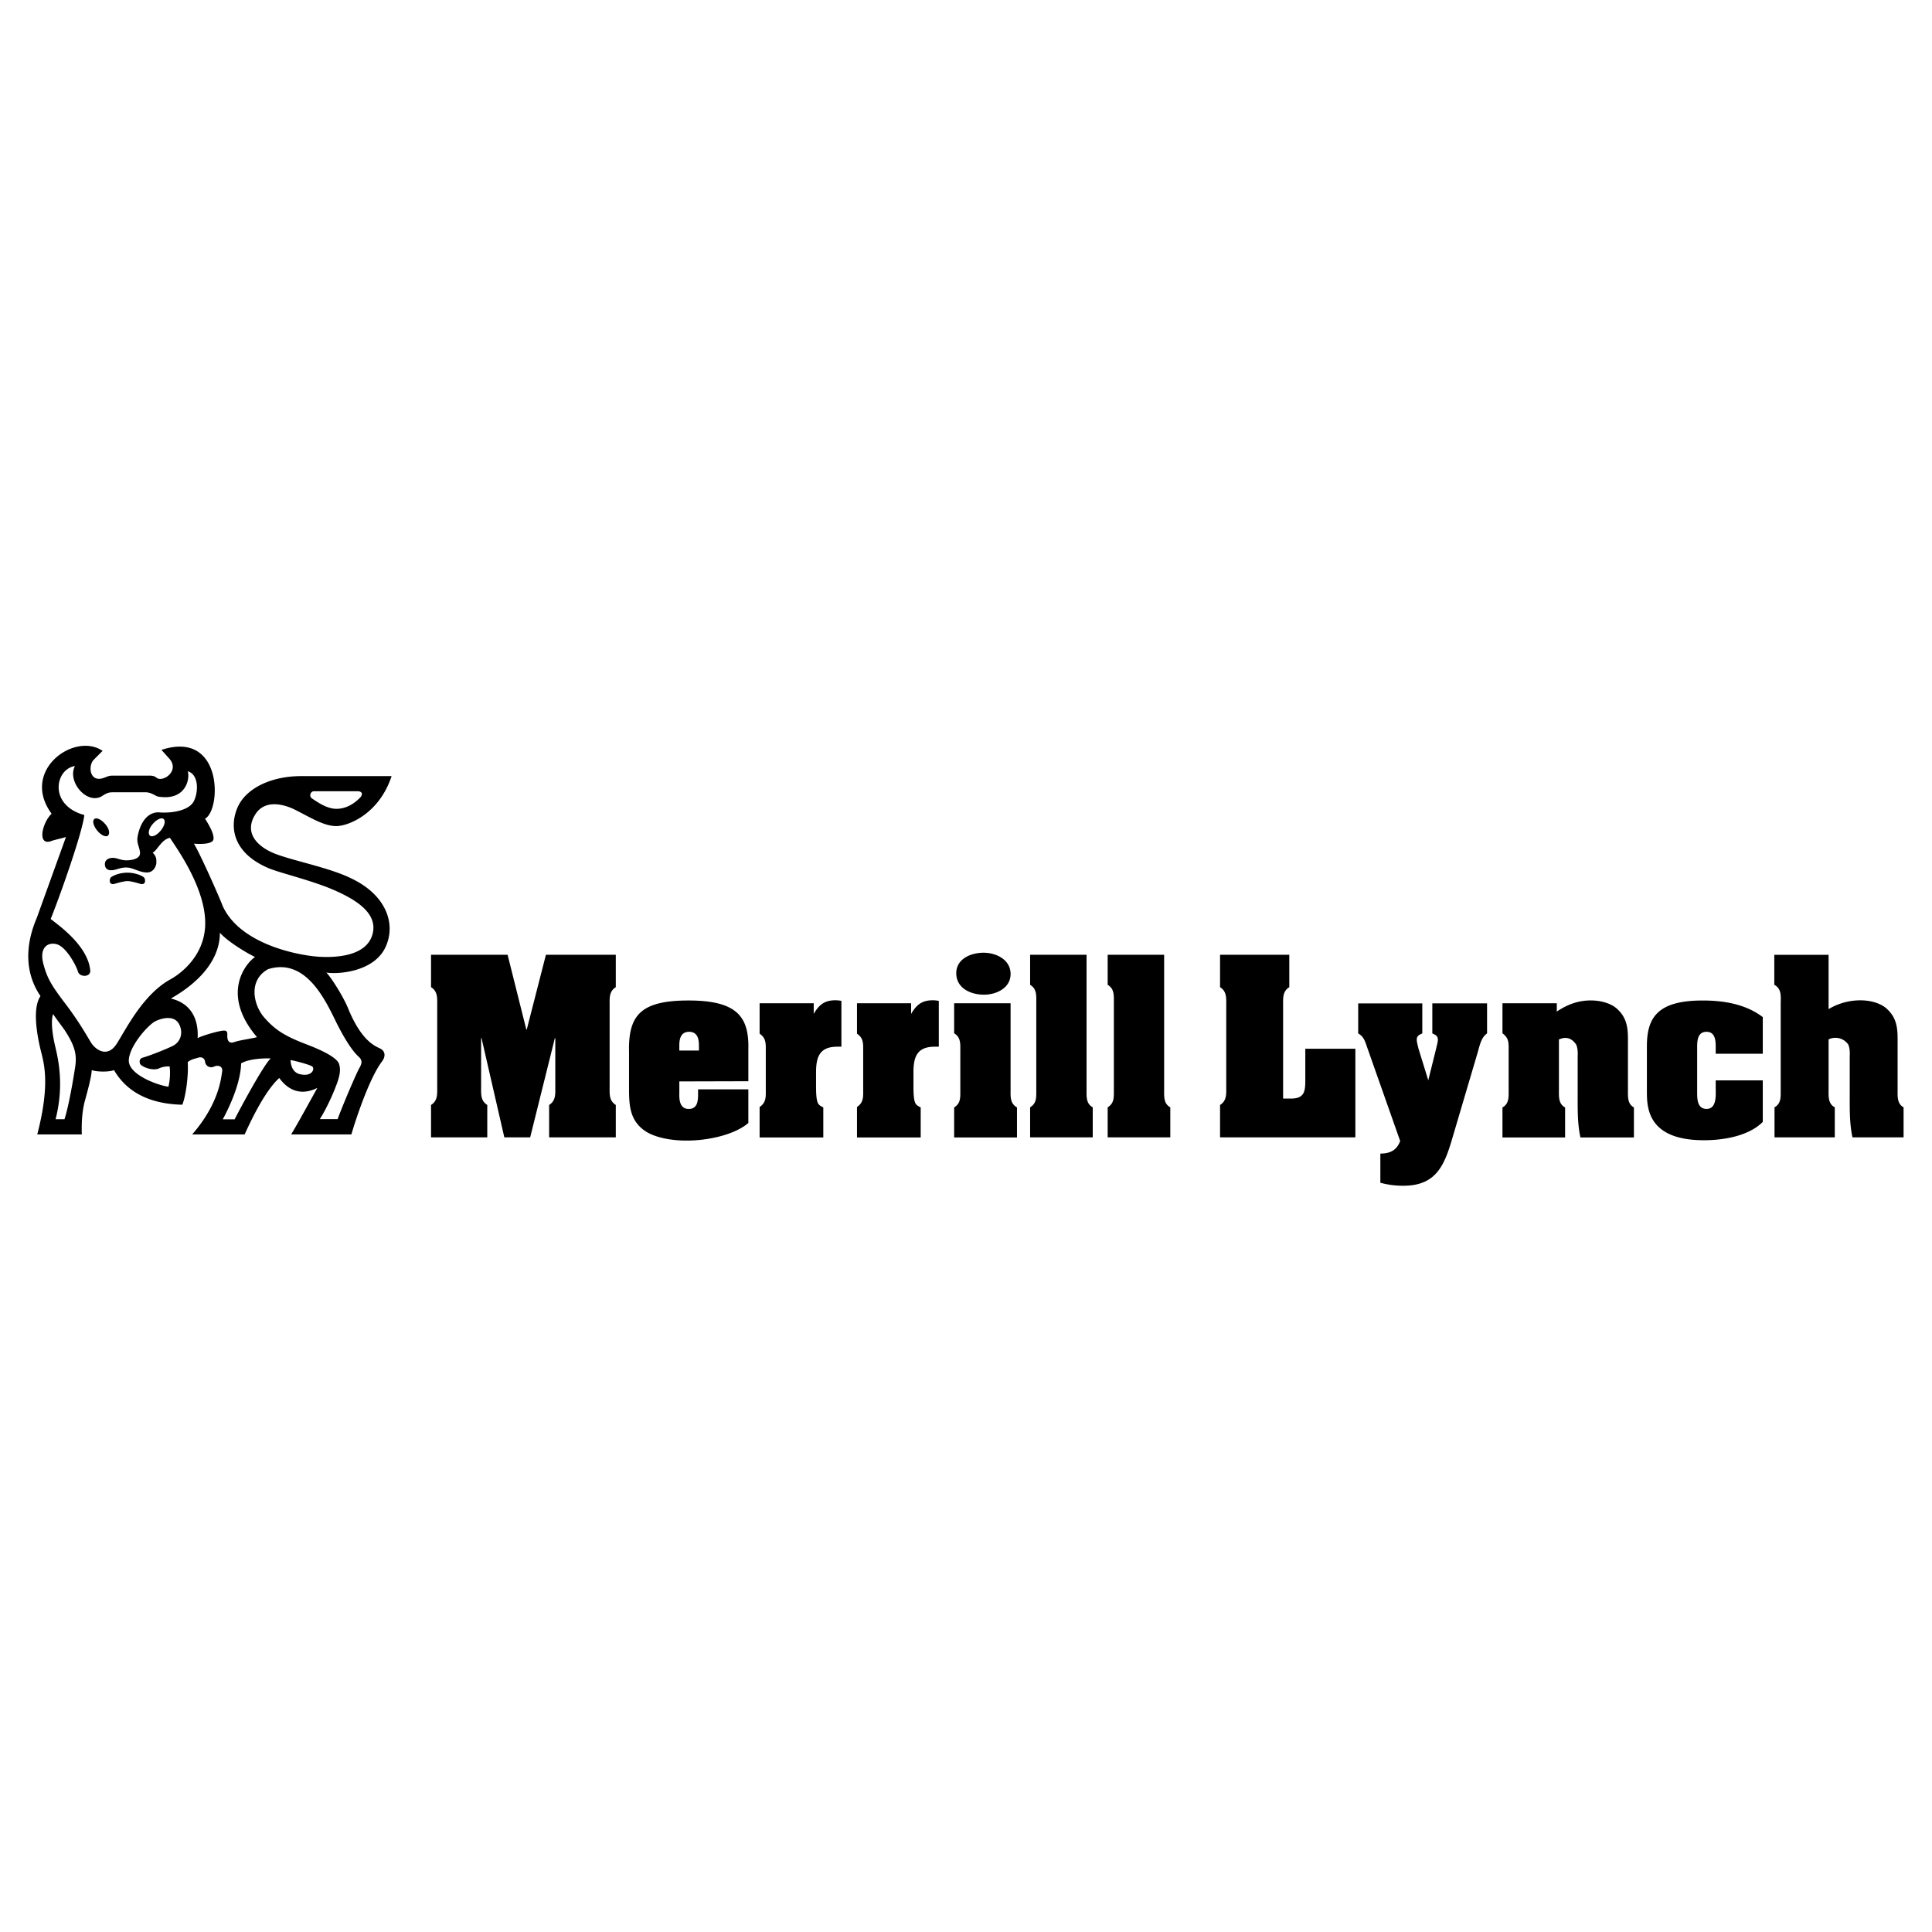 <svg xmlns="http://www.w3.org/2000/svg" width="2500" height="2500" viewBox="0 0 192.756 192.756"><g fill-rule="evenodd" clip-rule="evenodd"><path fill="#fff" fill-opacity="0" d="M0 0h192.756v192.756H0V0z"/><path d="M52.511 102.719h.043l1.913-7.46h6.971v3.23c-.68.425-.616 1.105-.616 1.785v8.183c0 .681-.063 1.36.616 1.785v3.231h-6.652v-3.231c.68-.425.616-1.104.616-1.785v-4.889h-.042l-2.465 9.905h-2.579l-2.275-9.905h-.042v4.889c0 .681-.064 1.36.616 1.785v3.231h-5.611v-3.231c.68-.425.616-1.104.616-1.785v-8.183c0-.68.063-1.36-.616-1.785v-3.23h7.639l1.868 7.46zM68.605 99.819c-4.697.021-5.93 1.487-5.845 5.144v3.634c0 1.616.064 3.104 1.467 4.145 1.105.829 3.167 1.169 5.207 1.021 2.062-.148 4.123-.766 5.229-1.722v-3.358h-5.016v.489c0 .68-.064 1.467-.935 1.467s-.956-.872-.935-1.53v-1.216l6.886-.018v-3.167c.085-3.273-1.127-4.91-6.058-4.889zm1.127 4.994h-1.956v-.51c0-.531.085-1.36.978-1.36s.978.829.978 1.36v.51zM81.184 101.157c.532-.914 1.084-1.36 2.168-1.36.191 0 .403.021.595.064v4.569h-.404c-1.743 0-2.125.978-2.125 2.55v1.297c0 .425 0 1.021.085 1.445.085.446.213.553.638.766v2.996h-6.354v-3.039c.68-.446.616-1.062.616-1.764v-3.783c0-.702.063-1.318-.616-1.765v-3.039h5.398v1.063h-.001zM90.902 101.157c.531-.914 1.084-1.36 2.168-1.36.191 0 .403.021.595.064v4.569h-.403c-1.743 0-2.126.978-2.126 2.55v1.297c0 .425 0 1.021.085 1.445.084.446.212.553.637.766v2.996h-6.355v-3.039c.68-.446.617-1.062.617-1.764v-3.783c0-.702.063-1.318-.617-1.765v-3.039h5.399v1.063zM100.826 108.725c0 .68-.062 1.36.639 1.764v2.997h-6.27v-2.997c.659-.403.616-.999.616-1.679v-3.953c0-.681.064-1.36-.616-1.765v-2.996h5.631v8.629zM95.407 97.093c0-1.445 1.487-2.04 2.72-2.04 1.254 0 2.699.68 2.699 2.125 0 1.403-1.424 2.062-2.656 2.062-1.318-.001-2.763-.638-2.763-2.147zM108.406 108.712c0 .659-.062 1.403.617 1.765v2.997h-6.248v-2.997c.658-.404.615-.999.615-1.68v-8.777c0-.681.064-1.36-.615-1.765v-2.996h5.631v13.453zM121.725 113.474v-3.231c.68-.425.617-1.104.617-1.785v-8.183c0-.68.062-1.36-.617-1.785v-3.23h6.908v3.23c-.682.425-.617 1.105-.617 1.785v9.33h.791c1.445 0 1.424-.871 1.424-2.019v-2.954h4.994v8.842h-13.5zM142.904 100.107h5.461v2.997c-.594.403-.742 1.232-.934 1.892l-2.381 8.055c-.83 2.849-1.51 5.25-5.016 5.25a8.52 8.52 0 0 1-2.316-.298v-2.911c.955 0 1.635-.319 1.977-1.254l-3.252-9.225c-.234-.659-.34-1.169-.936-1.509v-2.997h6.396v2.997c-.318.148-.553.233-.553.638 0 .233.129.658.17.871l.979 3.167.787-3.167c.041-.213.17-.638.17-.871 0-.404-.234-.489-.553-.638v-2.997h.001zM155.32 100.924c1.361-.914 2.551-1.148 3.613-1.105 1.043.043 1.955.383 2.467.893.912.871 1.02 1.85 1.02 2.997v5.016c0 .659-.064 1.403.596 1.765v2.996h-5.336c-.297-1.36-.275-2.784-.275-4.166v-3.91c0-.085.062-.701-.148-1.19-.34-.51-.893-.893-1.723-.51v5.016c0 .659-.064 1.403.617 1.765v2.996h-6.25v-2.996c.66-.383.617-.999.617-1.68v-4.06c0-.723.021-1.189-.617-1.657v-2.997h5.42v.827h-.001zM171.176 104.707c0-.637.064-1.764-.914-1.764-.955 0-.936.999-.936 1.679v4.272c0 .68-.02 1.743.936 1.743 1.062 0 .914-1.467.914-2.147v-.701h4.697v4.145c-1.424 1.424-3.932 1.828-5.865 1.828-5.676 0-5.697-3.295-5.697-4.91v-4.463c0-2.848 1.043-4.569 5.568-4.569 2.105 0 4.295.361 5.994 1.657v3.656h-4.697v-.426zM182.439 100.679a6.158 6.158 0 0 1 3.4-.872c1.041.043 1.955.383 2.465.893.916.872 1.021 1.85 1.021 2.997v5.016c0 .659-.064 1.403.596 1.765v2.997h-5.098c-.297-1.36-.275-2.785-.275-4.166v-3.911c0-.085.062-.701-.148-1.189a1.564 1.564 0 0 0-1.961-.511v5.016c0 .659-.064 1.403.617 1.765v2.997h-6.012v-2.997c.66-.383.617-.999.617-1.68v-8.777c.021-.681.064-1.402-.639-1.765v-2.996h5.416v5.418h.001zM116.146 108.712c0 .659-.064 1.403.615 1.765v2.997h-6.248v-2.997c.658-.404.617-.999.617-1.68v-8.777c0-.681.062-1.36-.617-1.765v-2.996h5.633v13.453zM34.972 87.604c-2.123-1.037-5.728-1.728-7.505-2.419s-3.16-2.074-2-3.925c1.016-1.62 3.036-.938 3.975-.469 1.462.731 2.864 1.629 4.098 1.629s4.296-1.234 5.53-4.987h-9.036c-2.962 0-5.554 1.21-6.369 3.209-.801 1.967-.346 4.444 3.012 5.925 1.086.494 4.345 1.234 6.616 2.222 2.271.987 4.493 2.37 3.851 4.493-.642 2.123-3.621 2.274-5.308 2.172-2.049-.124-7.9-1.234-9.628-5.085-.346-.938-2.321-5.357-2.864-6.197.592.049 1.852.074 1.951-.419.099-.494-.396-1.383-.84-2.074 1.629-.839 1.827-8.888-4.345-6.863l.839.938c.938 1.186-.642 2.271-1.284 1.876-.296-.247-.494-.247-.938-.247h-3.456c-.444 0-.543.099-.839.198-1.481.592-1.679-1.136-1.086-1.777l.889-.889C7.421 72.989 1.99 76.89 5.15 81.186c-.938.889-1.432 3.11-.148 2.765.346-.148 1.136-.296 1.58-.445l-2.913 8.073c-.543 1.284-1.777 4.641.37 7.801-.839 1.234-.321 3.925-.024 5.209.296 1.284 1.086 3.259-.296 8.591h4.444c-.05-1.53.099-2.567.296-3.308.198-.741.691-2.469.691-3.11.469.197 1.827.197 2.222 0 .593.986 2.173 3.356 6.814 3.456.296-.643.642-2.766.543-4.247.346-.296.741-.345 1.037-.444.296-.099.642 0 .691.396.049.395.444.691.889.494.444-.198.914-.025.815.518-.099.544-.272 3.136-2.987 6.246h5.233c.543-1.185 1.975-4.295 3.456-5.629.395.544 1.629 2.074 3.802.988-.395.69-1.975 3.604-2.617 4.641h6.011c.234-.84 1.691-5.505 3.073-7.307.296-.396.396-.988-.247-1.284s-1.827-.889-3.061-3.753c-.494-1.333-1.876-3.456-2.271-3.802 1.383.198 4.74-.147 5.875-2.469 1.135-2.321.148-5.283-3.456-6.962zm-3.665-8.661h4.369c.494 0 .543.345.247.642-.296.296-1.11 1.083-2.296 1.111-1.037.024-2-.716-2.469-1.012-.393-.249-.147-.741.149-.741zM7.496 106.479c-.197 1.284-.642 3.9-1.062 5.185h-.889c.864-3.357.271-5.975-.024-7.209-.296-1.234-.469-2.592-.222-3.283.148.247.889 1.234 1.135 1.58 1.037 1.579 1.259 2.443 1.062 3.727zm4.153-2.35c-.938 1.48-2.148.592-2.592-.148s-1.234-2.123-2.469-3.753c-1.39-1.834-1.876-2.567-2.271-4.098s.395-2.172 1.333-1.926c.938.247 1.926 2.074 2.123 2.716.148.593 1.234.593 1.234-.049-.197-2.568-3.357-4.691-3.95-5.185.839-2.074 3.136-8.493 3.357-10.369-3.604-.987-2.913-4.592-.938-4.888-.815 1.58 1.259 3.925 2.715 2.987.474-.305.667-.37 1.086-.37h3.259c.519 0 .963.345 1.185.419 2.765.494 3.259-1.703 3.012-2.518 1.136.346 1.062 2.123.593 3.012-.469.889-2.148 1.21-3.53 1.086-1.506.025-1.976 1.827-2.074 2.469-.099.642.198.963.247 1.556.049.592-.765.765-1.357.765-.593 0-.914-.246-1.358-.246-.445 0-.79.222-.79.617s.222.642.691.617c.469-.024.864-.296 1.506-.271.643.025 1.21.469 1.95.494.741.025.988-.691.988-.962s.049-.618-.37-1.012c.481-.247.889-1.333 1.728-1.481.592.938 3.728 5.184 3.506 8.888-.181 3.01-2.519 4.739-3.555 5.282-2.667 1.529-4.321 4.886-5.259 6.368zm4.372-21.244c-.421.502-.883.661-1.076.472-.169-.167-.15-.616.271-1.119.422-.502.9-.701 1.107-.527.207.174.12.672-.302 1.174zm1.173 21.488c-.889.42-2.37.987-2.913 1.136-.445.123-.347.462-.321.592.05.247 1.086.766 1.852.52.222-.124.642-.247 1.111-.223.074.493.049 1.407-.123 2.024-1.086-.148-4-1.21-3.95-2.642s1.95-3.555 2.666-3.9 1.852-.568 2.321.247c.468.814.246 1.826-.643 2.246zm2.523-.798c.049-.79.049-3.308-2.667-3.95.741-.444 4.888-2.715 4.888-6.566.79.889 2.666 2.024 3.506 2.419-.938.642-3.457 3.703.197 7.999-.543.148-1.729.297-2.271.494-.444.147-.691-.05-.691-.593 0-.346.054-.614-.494-.543-.567.074-2.023.493-2.468.74zm3.695 8.099h-1.185c1.604-2.987 1.827-4.888 1.827-5.579.839-.494 2.444-.519 2.962-.494-.666.544-3.11 5.086-3.604 6.073zm6.496-4.504c-.716-.173-.914-.913-.914-1.407.346.05 1.778.42 2.123.617.345.198.061 1.097-1.209.79zm3.533-5.394c1.086 2.222 1.876 3.233 2.32 3.629s.346.716.074 1.185c-.395.741-1.753 3.95-2.148 5.062H31.91c.79-1.234 1.531-3.012 1.777-3.753.247-.74.296-1.234.148-1.728s-1.082-1.147-3.258-1.976c-2.271-.863-3.185-1.506-4.222-2.69-1.037-1.186-1.654-3.679.395-4.813 3.654-1.137 5.604 2.863 6.691 5.084z"/><path d="M10.518 82.238c-.422-.502-.9-.701-1.107-.527-.207.173-.119.672.302 1.174.421.502.883.661 1.076.472.169-.167.15-.617-.271-1.119zM12.724 87.906c.333 0 .938.173 1.259.271.63.185.556-.543.333-.679-.469-.309-1.124-.432-1.604-.432-.482 0-1.136.124-1.605.432-.222.136-.296.864.333.679.322-.098.951-.271 1.284-.271z"/></g></svg>
